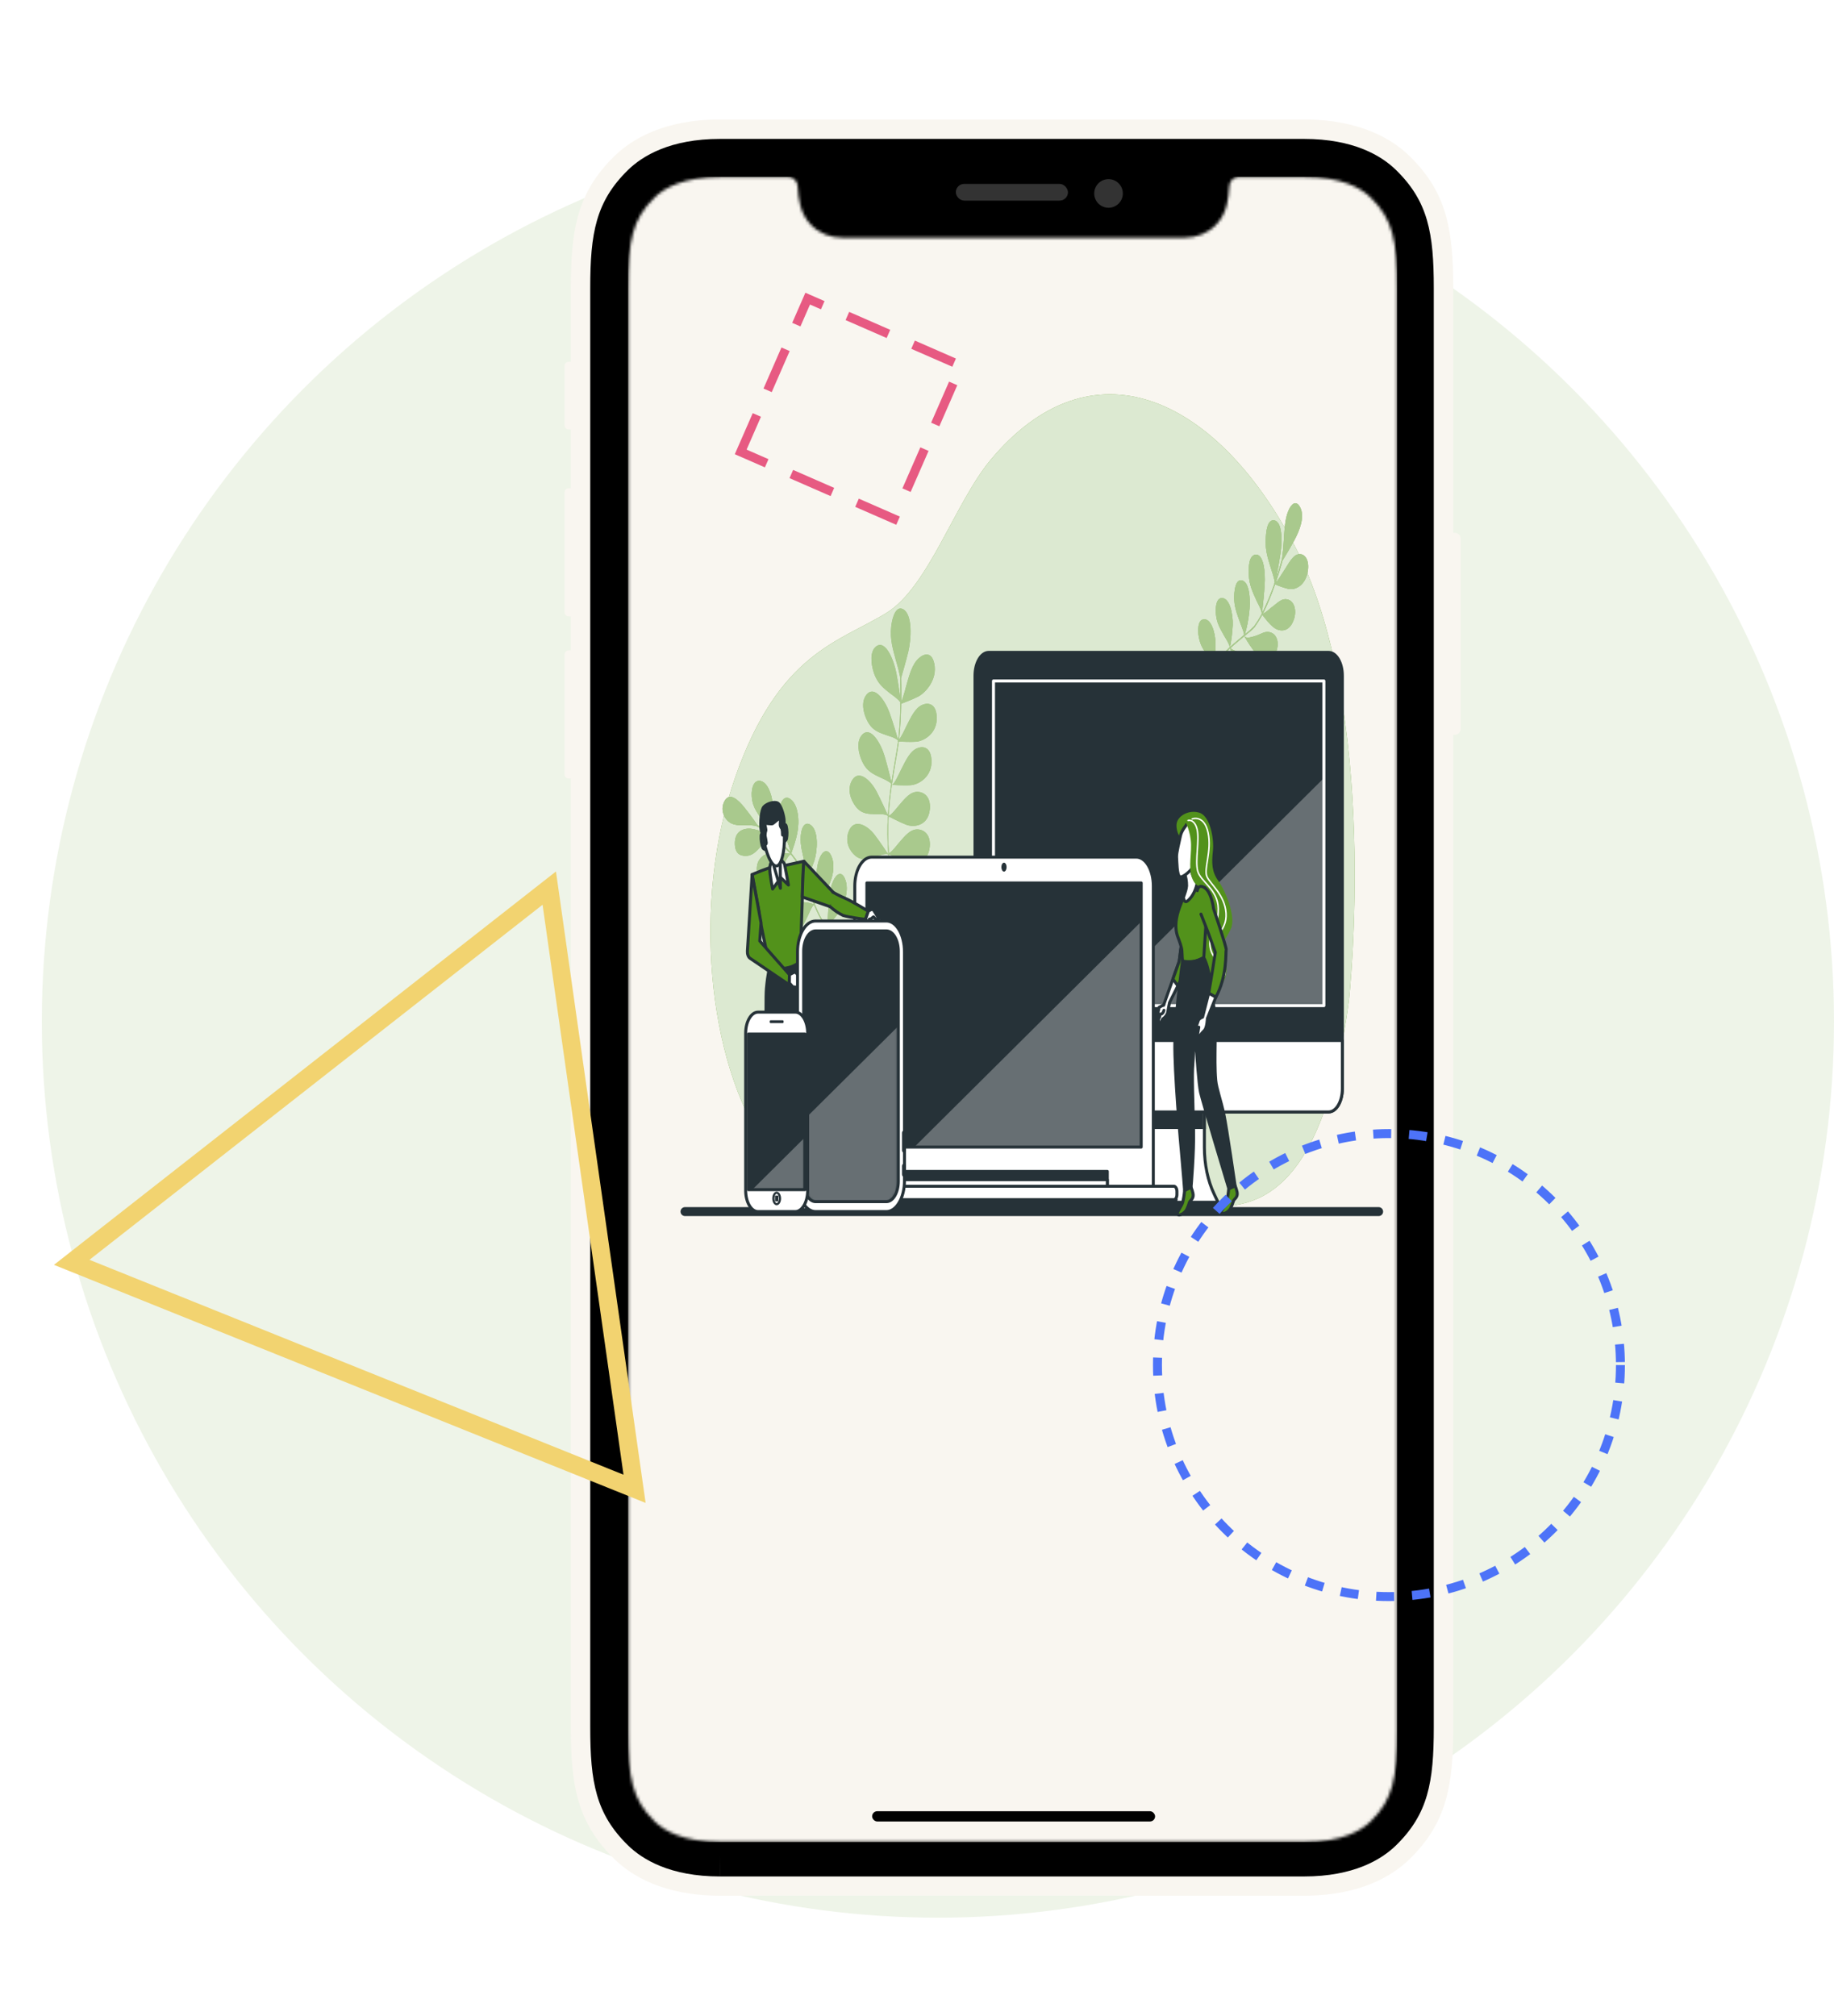<svg width="614" height="675" viewBox="0 0 614 675" fill="none" xmlns="http://www.w3.org/2000/svg">
<circle cx="314" cy="342" r="300" fill="#52921B" fill-opacity="0.1"/>
<g filter="url(#filter0_d_5_325)">
<path d="M488.896 159.684C488.888 159.66 488.88 159.628 488.872 159.604C488.808 159.429 488.712 159.269 488.601 159.117C488.585 159.093 488.569 159.077 488.553 159.061C488.297 158.75 487.946 158.526 487.546 158.43C487.403 158.398 487.251 158.366 487.099 158.366H486.524V76.423C486.524 56.622 484.271 44.37 471.963 32.309C466.236 26.694 455.453 20 436.539 20H241.07C222.18 20 211.381 26.694 205.654 32.309C193.353 44.362 191.101 56.622 191.101 76.423V101.112H190.374C190.262 101.112 190.158 101.152 190.054 101.176V101.152C190.014 101.16 189.99 101.184 189.951 101.192C189.879 101.216 189.815 101.248 189.743 101.28C189.663 101.32 189.591 101.376 189.519 101.432C189.463 101.472 189.407 101.52 189.359 101.568C189.288 101.648 189.24 101.735 189.184 101.823C189.16 101.871 189.12 101.919 189.104 101.975C189.04 102.127 189 102.295 189 102.47V122.431C189 122.607 189.04 122.774 189.104 122.926C189.12 122.982 189.16 123.022 189.184 123.078C189.232 123.166 189.288 123.254 189.359 123.333C189.407 123.381 189.455 123.429 189.519 123.469C189.591 123.525 189.655 123.573 189.743 123.621C189.807 123.653 189.879 123.685 189.951 123.709C189.982 123.717 190.014 123.741 190.054 123.749V123.725C190.158 123.749 190.262 123.789 190.374 123.789H191.101V143.446H190.374C190.262 143.446 190.158 143.486 190.054 143.51V143.486C190.014 143.494 189.99 143.518 189.951 143.526C189.879 143.55 189.815 143.582 189.743 143.614C189.663 143.653 189.591 143.709 189.519 143.765C189.463 143.813 189.407 143.853 189.359 143.901C189.288 143.981 189.24 144.069 189.184 144.157C189.16 144.205 189.12 144.253 189.104 144.308C189.04 144.46 189 144.628 189 144.804V185.004C189 185.18 189.04 185.34 189.104 185.5C189.12 185.556 189.16 185.595 189.184 185.651C189.232 185.747 189.288 185.835 189.359 185.907C189.407 185.963 189.455 186.003 189.519 186.043C189.591 186.107 189.655 186.147 189.743 186.195C189.807 186.234 189.879 186.258 189.951 186.282C189.982 186.298 190.014 186.314 190.046 186.322V186.298C190.15 186.322 190.254 186.362 190.366 186.362H191.093V197.72H190.374C190.262 197.72 190.158 197.76 190.054 197.784V197.76C190.014 197.768 189.99 197.792 189.951 197.8C189.879 197.824 189.815 197.856 189.743 197.888C189.663 197.928 189.591 197.984 189.519 198.04C189.463 198.088 189.407 198.128 189.359 198.176C189.288 198.256 189.24 198.343 189.184 198.431C189.16 198.479 189.12 198.527 189.104 198.583C189.04 198.735 189 198.903 189 199.078V239.279C189 239.455 189.04 239.614 189.104 239.774C189.12 239.83 189.16 239.87 189.184 239.926C189.232 240.022 189.288 240.11 189.359 240.182C189.407 240.237 189.455 240.277 189.519 240.317C189.591 240.381 189.655 240.421 189.743 240.469C189.807 240.509 189.879 240.533 189.951 240.557C189.982 240.573 190.014 240.589 190.046 240.597V240.573C190.15 240.597 190.254 240.637 190.366 240.637H191.093V558.217C191.093 578.018 193.345 590.271 205.646 602.332C211.373 607.947 222.164 614.632 241.07 614.632H436.539C455.445 614.632 466.236 607.939 471.963 602.332C484.271 590.271 486.524 578.01 486.524 558.217V225.98H487.099C487.251 225.98 487.403 225.956 487.546 225.924C487.946 225.828 488.297 225.597 488.553 225.293C488.569 225.277 488.585 225.253 488.601 225.237C488.712 225.093 488.808 224.926 488.872 224.75C488.88 224.718 488.888 224.694 488.896 224.67C488.96 224.486 489 224.295 489 224.087V160.267C489 160.068 488.96 159.868 488.896 159.684Z" fill="#F9F6F0"/>
<path d="M241.078 608.195L241.062 600.83V608.195C224.36 608.195 215.063 602.516 210.207 597.747C199.487 587.244 197.602 576.652 197.602 558.273V76.423C197.602 58.052 199.487 47.453 210.207 36.949C215.063 32.189 224.368 26.502 241.07 26.502H436.538C453.256 26.502 462.554 32.181 467.41 36.949C478.129 47.453 480.014 58.044 480.014 76.423V558.273C480.014 576.644 478.129 587.236 467.41 597.747C462.554 602.508 453.256 608.195 436.546 608.195H241.078Z" fill="black"/>
<g opacity="0.2">
<rect x="320.002" y="41.566" width="37.541" height="5.591" rx="2.796" fill="white"/>
<circle cx="371.121" cy="44.761" r="4.792" fill="white"/>
</g>
<mask id="mask0_5_325" style="mask-type:alpha" maskUnits="userSpaceOnUse" x="210" y="39" width="258" height="558">
<path d="M458.867 46.108C455.664 42.965 449.234 39.222 436.741 39.222H414.447C413.313 39.366 411.667 40.054 411.508 42.773C411.284 46.516 410.821 51.451 407.114 55.25C404.255 58.177 400.564 59.569 396.722 59.569C388.423 59.569 290.182 59.569 281.882 59.569C278.04 59.569 274.342 58.177 271.482 55.25C267.776 51.451 267.321 46.516 267.097 42.773C266.937 40.046 265.284 39.366 264.158 39.222H241.265C228.78 39.222 222.342 42.965 219.147 46.108C211.63 53.49 210.288 60.536 210.288 76.7V559.181C210.288 575.337 211.622 582.391 219.147 589.773C222.35 592.908 228.78 596.659 241.273 596.659H436.749C449.242 596.659 455.672 592.916 458.867 589.773C466.391 582.391 467.725 575.337 467.725 559.181V76.7C467.725 60.544 466.391 53.49 458.867 46.108Z" fill="#494949"/>
</mask>
<g mask="url(#mask0_5_325)">
<rect x="210.288" y="39.222" width="257.437" height="557.437" fill="#F9F6F0"/>
</g>
<rect x="291.975" y="586.356" width="94.737" height="3.432" rx="1.716" fill="black"/>
</g>
<path d="M212.443 498.418L24.008 422.6L183.886 297.319L212.443 498.418Z" stroke="#F2D370" stroke-width="6"/>
<rect x="247.975" y="151.287" width="56" height="56" transform="rotate(-66.388 247.975 151.287)" stroke="#E75A82" stroke-width="3" stroke-linecap="square" stroke-dasharray="12 12"/>
<path d="M451.591 335.056C451.591 335.056 462.461 237.122 432.853 181.6C406.717 132.555 365.353 113.52 331.613 154C319.62 168.444 310.845 196.504 296.805 205.17C281.064 214.895 260.83 218.4 246.212 260.039C231.595 301.678 236.843 355.195 256.332 383.678C275.821 412.161 309.927 384.368 340.658 382.289C371.39 380.21 435.477 455.907 451.591 335.056Z" fill="#52921B"/>
<path opacity="0.8" d="M451.591 335.056C451.591 335.056 462.461 237.122 432.853 181.6C406.717 132.555 365.353 113.52 331.613 154C319.62 168.444 310.845 196.504 296.805 205.17C281.064 214.895 260.83 218.4 246.212 260.039C231.595 301.678 236.843 355.195 256.332 383.678C275.821 412.161 309.927 384.368 340.658 382.289C371.39 380.21 435.477 455.907 451.591 335.056Z" fill="white"/>
<path d="M229.332 405.611H461.548" stroke="#263238" stroke-width="3" stroke-linecap="round" stroke-linejoin="round"/>
<path d="M298.106 232.2C295.892 230.424 293.786 228.971 292.523 225.125C291.54 222.089 291.162 217.876 293.457 216.321C296.562 214.223 299.289 221.077 300.094 225.374C300.59 228.005 301.125 231.62 301.444 233.856C301.444 231.381 301.444 229.339 301.39 227.996C301.39 227.342 301.352 226.855 301.341 226.57C300.975 224.738 300.524 222.96 299.991 221.252C298.97 217.462 297.885 214.012 298.371 209.715C298.765 206.311 300.067 202.668 302.41 203.993C305.58 205.833 305.078 214.021 304.079 218.198C303.371 221.132 302.216 225.134 301.67 226.993C301.719 228.318 301.8 231.262 301.746 234.988C302.375 233.31 302.917 231.544 303.366 229.707C304.446 225.981 305.348 222.347 307.627 220.341C309.43 218.731 311.909 218.17 312.773 222.108C313.945 227.434 309.873 231.942 307.335 233.23C305.499 234.15 302.853 235.181 301.708 235.604C301.652 239.427 301.439 243.239 301.071 247.012C301.071 247.233 301.022 247.463 300.995 247.684C301.868 246.325 302.667 244.834 303.382 243.231C305.002 240.075 306.363 236.956 308.869 235.935C310.845 235.135 313.334 235.632 313.599 239.808C313.961 245.466 309.365 248.088 306.719 248.309C304.808 248.447 302.102 248.309 300.925 248.254C300.688 250.094 300.315 252.265 299.899 254.694C299.483 257.123 299.008 259.828 298.592 262.753C299.354 262.753 301.195 258.613 301.622 257.776C303.242 254.611 304.603 251.492 307.108 250.48C309.085 249.671 311.574 250.168 311.839 254.354C312.2 260.002 307.605 262.634 304.959 262.854C302.491 263.029 298.7 262.762 298.592 262.753L298.636 262.937C298.618 262.882 298.599 262.83 298.576 262.781C298.074 266.189 297.713 269.654 297.496 273.149C298.425 272.882 300.423 270.251 300.909 269.69C302.934 267.353 304.754 264.961 307.324 265.09C309.36 265.2 311.682 266.792 311.293 270.95C310.753 276.562 305.926 277.078 303.344 276.075C301.303 275.284 298.382 273.756 297.485 273.315C297.247 277.427 297.285 281.573 297.599 285.67C298.582 285.21 300.412 282.8 300.871 282.266C302.896 279.93 304.716 277.538 307.286 277.666C309.322 277.777 311.644 279.368 311.261 283.518C310.721 289.139 305.893 289.654 303.312 288.651C301.384 287.906 298.679 286.508 297.626 285.946C298.12 291.562 299.166 296.995 300.72 302.019L300.428 302.267C298.89 297.197 297.86 291.724 297.383 286.075C296.611 285.468 293.911 286.59 293.3 286.765C290.892 287.483 288.662 288.403 286.345 286.48C284.515 284.962 282.781 281.88 284.126 278.375C285.951 273.609 290.498 276.535 292.615 279.23C294.37 281.484 296.81 285.146 297.377 286.011C297.377 285.91 297.377 285.808 297.377 285.716L297.28 285.661C297.312 285.671 297.345 285.671 297.377 285.661C297.053 281.509 297.015 277.307 297.264 273.14C296.443 272.404 293.867 272.588 293.279 272.57C290.833 272.478 288.538 272.643 286.486 269.994C284.866 267.905 283.505 264.317 285.227 261.309C287.56 257.233 291.707 261.594 293.457 264.989C294.845 267.629 296.697 271.696 297.269 273.002C297.49 269.413 297.862 265.856 298.382 262.358C297.512 261.438 295.32 260.573 294.796 260.315C292.447 259.165 290.201 258.31 288.619 254.86C287.36 252.1 286.588 248.079 288.705 245.917C291.572 242.992 294.91 249.008 296.114 253.02C296.956 255.844 297.982 259.92 298.452 261.842C298.846 259.193 299.273 256.727 299.656 254.482C300.067 252.118 300.428 250.011 300.671 248.18H300.423C300.515 248.171 300.605 248.13 300.688 248.061V247.969C299.964 246.984 297.41 246.359 296.832 246.129C294.434 245.264 292.161 244.703 290.433 241.455C289.067 238.888 288.122 234.942 290.141 232.522C292.874 229.256 296.459 234.84 297.831 238.695C298.911 241.713 300.272 246.276 300.709 247.766C300.747 247.454 300.785 247.15 300.812 246.846C301.17 243.143 301.381 239.402 301.444 235.65L301.211 235.742C301.297 235.697 301.376 235.622 301.444 235.521C301.444 235.383 301.444 235.245 301.444 235.116C300.65 233.957 298.592 232.559 298.106 232.2Z" fill="#52921B"/>
<path opacity="0.5" d="M298.106 232.2C295.892 230.424 293.786 228.971 292.523 225.125C291.54 222.089 291.162 217.876 293.457 216.321C296.562 214.223 299.289 221.077 300.094 225.374C300.59 228.005 301.125 231.62 301.444 233.856C301.444 231.381 301.444 229.339 301.39 227.996C301.39 227.342 301.352 226.855 301.341 226.57C300.975 224.738 300.524 222.96 299.991 221.252C298.97 217.462 297.885 214.012 298.371 209.715C298.765 206.311 300.067 202.668 302.41 203.993C305.58 205.833 305.078 214.021 304.079 218.198C303.371 221.132 302.216 225.134 301.67 226.993C301.719 228.318 301.8 231.262 301.746 234.988C302.375 233.31 302.917 231.544 303.366 229.707C304.446 225.981 305.348 222.347 307.627 220.341C309.43 218.731 311.909 218.17 312.773 222.108C313.945 227.434 309.873 231.942 307.335 233.23C305.499 234.15 302.853 235.181 301.708 235.604C301.652 239.427 301.439 243.239 301.071 247.012C301.071 247.233 301.022 247.463 300.995 247.684C301.868 246.325 302.667 244.834 303.382 243.231C305.002 240.075 306.363 236.956 308.869 235.935C310.845 235.135 313.334 235.632 313.599 239.808C313.961 245.466 309.365 248.088 306.719 248.309C304.808 248.447 302.102 248.309 300.925 248.254C300.688 250.094 300.315 252.265 299.899 254.694C299.483 257.123 299.008 259.828 298.592 262.753C299.354 262.753 301.195 258.613 301.622 257.776C303.242 254.611 304.603 251.492 307.108 250.48C309.085 249.671 311.574 250.168 311.839 254.354C312.2 260.002 307.605 262.634 304.959 262.854C302.491 263.029 298.7 262.762 298.592 262.753L298.636 262.937C298.618 262.882 298.599 262.83 298.576 262.781C298.074 266.189 297.713 269.654 297.496 273.149C298.425 272.882 300.423 270.251 300.909 269.69C302.934 267.353 304.754 264.961 307.324 265.09C309.36 265.2 311.682 266.792 311.293 270.95C310.753 276.562 305.926 277.078 303.344 276.075C301.303 275.284 298.382 273.756 297.485 273.315C297.247 277.427 297.285 281.573 297.599 285.67C298.582 285.21 300.412 282.8 300.871 282.266C302.896 279.93 304.716 277.538 307.286 277.666C309.322 277.777 311.644 279.368 311.261 283.518C310.721 289.139 305.893 289.654 303.312 288.651C301.384 287.906 298.679 286.508 297.626 285.946C298.12 291.562 299.166 296.995 300.72 302.019L300.428 302.267C298.89 297.197 297.86 291.724 297.383 286.075C296.611 285.468 293.911 286.59 293.3 286.765C290.892 287.483 288.662 288.403 286.345 286.48C284.515 284.962 282.781 281.88 284.126 278.375C285.951 273.609 290.498 276.535 292.615 279.23C294.37 281.484 296.81 285.146 297.377 286.011C297.377 285.91 297.377 285.808 297.377 285.716L297.28 285.661C297.312 285.671 297.345 285.671 297.377 285.661C297.053 281.509 297.015 277.307 297.264 273.14C296.443 272.404 293.867 272.588 293.279 272.57C290.833 272.478 288.538 272.643 286.486 269.994C284.866 267.905 283.505 264.317 285.227 261.309C287.56 257.233 291.707 261.594 293.457 264.989C294.845 267.629 296.697 271.696 297.269 273.002C297.49 269.413 297.862 265.856 298.382 262.358C297.512 261.438 295.32 260.573 294.796 260.315C292.447 259.165 290.201 258.31 288.619 254.86C287.36 252.1 286.588 248.079 288.705 245.917C291.572 242.992 294.91 249.008 296.114 253.02C296.956 255.844 297.982 259.92 298.452 261.842C298.846 259.193 299.273 256.727 299.656 254.482C300.067 252.118 300.428 250.011 300.671 248.18H300.423C300.515 248.171 300.605 248.13 300.688 248.061V247.969C299.964 246.984 297.41 246.359 296.832 246.129C294.434 245.264 292.161 244.703 290.433 241.455C289.067 238.888 288.122 234.942 290.141 232.522C292.874 229.256 296.459 234.84 297.831 238.695C298.911 241.713 300.272 246.276 300.709 247.766C300.747 247.454 300.785 247.15 300.812 246.846C301.17 243.143 301.381 239.402 301.444 235.65L301.211 235.742C301.297 235.697 301.376 235.622 301.444 235.521C301.444 235.383 301.444 235.245 301.444 235.116C300.65 233.957 298.592 232.559 298.106 232.2Z" fill="white"/>
<path d="M255.554 282.349C253.648 284.52 252.314 286.296 250.154 286.48C248.443 286.627 246.164 286.314 246.034 282.625C245.861 277.63 249.782 277.05 252.244 277.584C253.756 277.915 255.841 278.504 257.407 279.166C256.327 278.375 255.187 277.62 254.064 276.967C254.037 276.967 254.118 276.967 254.026 276.967C253.934 276.967 253.335 276.572 253.216 276.526C252.12 276.297 251.015 276.208 249.911 276.259C247.535 276.213 245.419 276.526 243.577 274.732C242.119 273.306 241.234 270.794 242.497 268.292C244.198 264.952 247.195 267.841 249.128 270.242C250.495 271.926 252.223 274.253 253.562 276.213C255.117 277.087 256.667 278.145 258.125 279.194C257.714 278.145 256.089 275.9 255.733 275.33C253.983 272.57 251.953 270.628 251.688 266.663C251.472 263.517 252.557 260.987 254.642 261.456C257.461 262.1 258.902 267.491 258.892 271.806C258.843 274.383 258.711 276.954 258.497 279.506C260.529 281.069 262.491 282.884 264.367 284.934C264.461 285.054 264.558 285.165 264.659 285.266C264.529 284.088 263.46 281.586 263.228 280.868C262.099 277.409 260.776 275.155 261.019 271.226C261.208 268.126 262.699 266.12 264.648 267.546C267.278 269.46 267.737 274.906 266.905 278.936C266.306 281.862 265.712 283.196 264.929 285.634C265.831 286.949 266.84 287.97 267.629 289.544C268.417 291.117 269.049 293.224 269.789 294.999C270.221 293.628 269.578 290.28 269.422 289.286C268.833 285.606 267.802 283.398 268.115 279.635C268.369 276.664 269.735 274.741 271.625 276.369C274.163 278.577 273.58 285.091 272.662 287.998C271.851 290.329 270.949 292.564 269.962 294.686C269.422 296.03 270.086 294.686 269.924 295.018C269.762 295.349 269.924 294.806 269.816 295.082C270.766 297.483 271.668 300.105 272.651 302.442C273.056 301.274 273.083 297.787 273.148 296.876C273.412 293.086 273.223 290.151 274.46 287.188C275.432 284.842 277.16 283.913 278.359 286.692C279.979 290.445 278.267 295.533 276.485 298.09C275.286 299.739 274.023 301.248 272.705 302.608C273.909 305.368 275.07 308.201 276.836 309.968C277.154 308.864 277.214 305.855 277.279 304.981C277.576 301.136 277.619 297.879 278.936 294.972C279.973 292.662 281.685 291.374 282.868 294.199C284.488 298.026 282.565 302.865 280.794 305.506C279.573 307.186 278.287 308.723 276.944 310.106C279.252 312.113 281.713 313.565 284.255 314.42C284.255 314.549 284.218 314.687 284.201 314.825C281.647 313.953 279.173 312.508 276.841 310.529C276.182 311.09 275.448 313.712 275.189 314.439C274.152 317.337 273.477 319.425 271.749 320.768C270.377 321.836 268.455 321.974 268.072 318.855C267.532 314.65 270.113 311.706 272.208 311.164C273.952 310.704 275.248 311.007 276.803 310.464C276.917 310.464 276.674 310.391 276.701 310.363C276.728 310.336 276.636 310.474 276.641 310.428C276.647 310.382 276.674 310.372 276.695 310.345C274.924 308.413 273.752 305.745 272.51 302.893C271.835 303.288 270.831 305.8 270.518 306.426C269.211 309.038 268.358 311.219 266.462 312.01C264.988 312.636 263.33 312.084 263.222 308.937C263.055 304.678 265.922 302.249 268.082 302.037C269.557 301.981 271.03 302.216 272.473 302.736C271.441 300.28 270.55 297.667 269.557 295.192C268.909 295.514 267.661 297.483 267.289 297.952C265.625 300.114 264.373 302.046 262.391 302.267C260.825 302.442 258.935 301.789 259.016 298.394C259.129 293.794 262.85 292.819 265.096 293.159C266.572 293.376 268.024 293.92 269.416 294.778C268.807 293.071 268.145 291.419 267.434 289.829C266.6 288.463 265.716 287.188 264.788 286.011C264.788 286.066 264.632 286.232 264.691 286.278C264.751 286.324 264.734 285.992 264.729 285.946C264.724 285.9 264.691 285.9 264.675 285.946C263.914 286.314 262.769 288.706 262.385 289.387C260.798 291.991 259.637 294.098 257.59 294.788C255.97 295.34 253.864 295.358 253.438 291.853C252.854 287.106 256.559 285.413 258.919 285.413C260.76 285.413 262.747 285.597 264.605 285.836C264.475 285.67 264.329 285.496 264.194 285.348C262.358 283.336 260.44 281.55 258.454 280.003C258.454 280.068 258.373 280.288 258.454 280.307C258.535 280.325 258.454 279.985 258.395 279.948C258.326 279.873 258.249 279.826 258.168 279.81C257.401 280.04 255.981 281.88 255.554 282.349Z" fill="#52921B"/>
<path opacity="0.5" d="M255.554 282.349C253.648 284.52 252.314 286.296 250.154 286.48C248.443 286.627 246.164 286.314 246.034 282.625C245.861 277.63 249.782 277.05 252.244 277.584C253.756 277.915 255.841 278.504 257.407 279.166C256.327 278.375 255.187 277.62 254.064 276.967C254.037 276.967 254.118 276.967 254.026 276.967C253.934 276.967 253.335 276.572 253.216 276.526C252.12 276.297 251.015 276.208 249.911 276.259C247.535 276.213 245.419 276.526 243.577 274.732C242.119 273.306 241.234 270.794 242.497 268.292C244.198 264.952 247.195 267.841 249.128 270.242C250.495 271.926 252.223 274.253 253.562 276.213C255.117 277.087 256.667 278.145 258.125 279.194C257.714 278.145 256.089 275.9 255.733 275.33C253.983 272.57 251.953 270.628 251.688 266.663C251.472 263.517 252.557 260.987 254.642 261.456C257.461 262.1 258.902 267.491 258.892 271.806C258.843 274.383 258.711 276.954 258.497 279.506C260.529 281.069 262.491 282.884 264.367 284.934C264.461 285.054 264.558 285.165 264.659 285.266C264.529 284.088 263.46 281.586 263.228 280.868C262.099 277.409 260.776 275.155 261.019 271.226C261.208 268.126 262.699 266.12 264.648 267.546C267.278 269.46 267.737 274.906 266.905 278.936C266.306 281.862 265.712 283.196 264.929 285.634C265.831 286.949 266.84 287.97 267.629 289.544C268.417 291.117 269.049 293.224 269.789 294.999C270.221 293.628 269.578 290.28 269.422 289.286C268.833 285.606 267.802 283.398 268.115 279.635C268.369 276.664 269.735 274.741 271.625 276.369C274.163 278.577 273.58 285.091 272.662 287.998C271.851 290.329 270.949 292.564 269.962 294.686C269.422 296.03 270.086 294.686 269.924 295.018C269.762 295.349 269.924 294.806 269.816 295.082C270.766 297.483 271.668 300.105 272.651 302.442C273.056 301.274 273.083 297.787 273.148 296.876C273.412 293.086 273.223 290.151 274.46 287.188C275.432 284.842 277.16 283.913 278.359 286.692C279.979 290.445 278.267 295.533 276.485 298.09C275.286 299.739 274.023 301.248 272.705 302.608C273.909 305.368 275.07 308.201 276.836 309.968C277.154 308.864 277.214 305.855 277.279 304.981C277.576 301.136 277.619 297.879 278.936 294.972C279.973 292.662 281.685 291.374 282.868 294.199C284.488 298.026 282.565 302.865 280.794 305.506C279.573 307.186 278.287 308.723 276.944 310.106C279.252 312.113 281.713 313.565 284.255 314.42C284.255 314.549 284.218 314.687 284.201 314.825C281.647 313.953 279.173 312.508 276.841 310.529C276.182 311.09 275.448 313.712 275.189 314.439C274.152 317.337 273.477 319.425 271.749 320.768C270.377 321.836 268.455 321.974 268.072 318.855C267.532 314.65 270.113 311.706 272.208 311.164C273.952 310.704 275.248 311.007 276.803 310.464C276.917 310.464 276.674 310.391 276.701 310.363C276.728 310.336 276.636 310.474 276.641 310.428C276.647 310.382 276.674 310.372 276.695 310.345C274.924 308.413 273.752 305.745 272.51 302.893C271.835 303.288 270.831 305.8 270.518 306.426C269.211 309.038 268.358 311.219 266.462 312.01C264.988 312.636 263.33 312.084 263.222 308.937C263.055 304.678 265.922 302.249 268.082 302.037C269.557 301.981 271.03 302.216 272.473 302.736C271.441 300.28 270.55 297.667 269.557 295.192C268.909 295.514 267.661 297.483 267.289 297.952C265.625 300.114 264.373 302.046 262.391 302.267C260.825 302.442 258.935 301.789 259.016 298.394C259.129 293.794 262.85 292.819 265.096 293.159C266.572 293.376 268.024 293.92 269.416 294.778C268.807 293.071 268.145 291.419 267.434 289.829C266.6 288.463 265.716 287.188 264.788 286.011C264.788 286.066 264.632 286.232 264.691 286.278C264.751 286.324 264.734 285.992 264.729 285.946C264.724 285.9 264.691 285.9 264.675 285.946C263.914 286.314 262.769 288.706 262.385 289.387C260.798 291.991 259.637 294.098 257.59 294.788C255.97 295.34 253.864 295.358 253.438 291.853C252.854 287.106 256.559 285.413 258.919 285.413C260.76 285.413 262.747 285.597 264.605 285.836C264.475 285.67 264.329 285.496 264.194 285.348C262.358 283.336 260.44 281.55 258.454 280.003C258.454 280.068 258.373 280.288 258.454 280.307C258.535 280.325 258.454 279.985 258.395 279.948C258.326 279.873 258.249 279.826 258.168 279.81C257.401 280.04 255.981 281.88 255.554 282.349Z" fill="#52921B"/>
<g opacity="0.5">
<path d="M255.554 282.349C253.648 284.52 252.314 286.296 250.154 286.48C248.443 286.627 246.164 286.314 246.034 282.625C245.861 277.63 249.782 277.05 252.244 277.584C253.756 277.915 255.841 278.504 257.407 279.166C256.327 278.375 255.187 277.62 254.064 276.967C254.037 276.967 254.118 276.967 254.026 276.967C253.934 276.967 253.335 276.572 253.216 276.526C252.12 276.297 251.015 276.208 249.911 276.259C247.535 276.213 245.419 276.526 243.577 274.732C242.119 273.306 241.234 270.794 242.497 268.292C244.198 264.952 247.195 267.841 249.128 270.242C250.495 271.926 252.223 274.253 253.562 276.213C255.117 277.087 256.667 278.145 258.125 279.194C257.714 278.145 256.089 275.9 255.733 275.33C253.983 272.57 251.953 270.628 251.688 266.663C251.472 263.517 252.557 260.987 254.642 261.456C257.461 262.1 258.902 267.491 258.892 271.806C258.843 274.383 258.711 276.954 258.497 279.506C260.529 281.069 262.491 282.884 264.367 284.934C264.461 285.054 264.558 285.165 264.659 285.266C264.529 284.088 263.46 281.586 263.228 280.868C262.099 277.409 260.776 275.155 261.019 271.226C261.208 268.126 262.699 266.12 264.648 267.546C267.278 269.46 267.737 274.906 266.905 278.936C266.306 281.862 265.712 283.196 264.929 285.634C265.831 286.949 266.84 287.97 267.629 289.544C268.417 291.117 269.049 293.224 269.789 294.999C270.221 293.628 269.578 290.28 269.422 289.286C268.833 285.606 267.802 283.398 268.115 279.635C268.369 276.664 269.735 274.741 271.625 276.369C274.163 278.577 273.58 285.091 272.662 287.998C271.851 290.329 270.949 292.564 269.962 294.686C269.422 296.03 270.086 294.686 269.924 295.018C269.762 295.349 269.924 294.806 269.816 295.082C270.766 297.483 271.668 300.105 272.651 302.442C273.056 301.274 273.083 297.787 273.148 296.876C273.412 293.086 273.223 290.151 274.46 287.188C275.432 284.842 277.16 283.913 278.359 286.692C279.979 290.445 278.267 295.533 276.485 298.09C275.286 299.739 274.023 301.248 272.705 302.608C273.909 305.368 275.07 308.201 276.836 309.968C277.154 308.864 277.214 305.855 277.279 304.981C277.576 301.136 277.619 297.879 278.936 294.972C279.973 292.662 281.685 291.374 282.868 294.199C284.488 298.026 282.565 302.865 280.794 305.506C279.573 307.186 278.287 308.723 276.944 310.106C279.252 312.113 281.713 313.565 284.255 314.42C284.255 314.549 284.218 314.687 284.201 314.825C281.647 313.953 279.173 312.508 276.841 310.529C276.182 311.09 275.448 313.712 275.189 314.439C274.152 317.337 273.477 319.425 271.749 320.768C270.377 321.836 268.455 321.974 268.072 318.855C267.532 314.65 270.113 311.706 272.208 311.164C273.952 310.704 275.248 311.007 276.803 310.464C276.917 310.464 276.674 310.391 276.701 310.363C276.728 310.336 276.636 310.474 276.641 310.428C276.647 310.382 276.674 310.372 276.695 310.345C274.924 308.413 273.752 305.745 272.51 302.893C271.835 303.288 270.831 305.8 270.518 306.426C269.211 309.038 268.358 311.219 266.462 312.01C264.988 312.636 263.33 312.084 263.222 308.937C263.055 304.678 265.922 302.249 268.082 302.037C269.557 301.981 271.03 302.216 272.473 302.736C271.441 300.28 270.55 297.667 269.557 295.192C268.909 295.514 267.661 297.483 267.289 297.952C265.625 300.114 264.373 302.046 262.391 302.267C260.825 302.442 258.935 301.789 259.016 298.394C259.129 293.794 262.85 292.819 265.096 293.159C266.572 293.376 268.024 293.92 269.416 294.778C268.807 293.071 268.145 291.419 267.434 289.829C266.6 288.463 265.716 287.188 264.788 286.011C264.788 286.066 264.632 286.232 264.691 286.278C264.751 286.324 264.734 285.992 264.729 285.946C264.724 285.9 264.691 285.9 264.675 285.946C263.914 286.314 262.769 288.706 262.385 289.387C260.798 291.991 259.637 294.098 257.59 294.788C255.97 295.34 253.864 295.358 253.438 291.853C252.854 287.106 256.559 285.413 258.919 285.413C260.76 285.413 262.747 285.597 264.605 285.836C264.475 285.67 264.329 285.496 264.194 285.348C262.358 283.336 260.44 281.55 258.454 280.003C258.454 280.068 258.373 280.288 258.454 280.307C258.535 280.325 258.454 279.985 258.395 279.948C258.326 279.873 258.249 279.826 258.168 279.81C257.401 280.04 255.981 281.88 255.554 282.349Z" fill="white"/>
<path opacity="0.5" d="M255.554 282.349C253.648 284.52 252.314 286.296 250.154 286.48C248.443 286.627 246.164 286.314 246.034 282.625C245.861 277.63 249.782 277.05 252.244 277.584C253.756 277.915 255.841 278.504 257.407 279.166C256.327 278.375 255.187 277.62 254.064 276.967C254.037 276.967 254.118 276.967 254.026 276.967C253.934 276.967 253.335 276.572 253.216 276.526C252.12 276.297 251.015 276.208 249.911 276.259C247.535 276.213 245.419 276.526 243.577 274.732C242.119 273.306 241.234 270.794 242.497 268.292C244.198 264.952 247.195 267.841 249.128 270.242C250.495 271.926 252.223 274.253 253.562 276.213C255.117 277.087 256.667 278.145 258.125 279.194C257.714 278.145 256.089 275.9 255.733 275.33C253.983 272.57 251.953 270.628 251.688 266.663C251.472 263.517 252.557 260.987 254.642 261.456C257.461 262.1 258.902 267.491 258.892 271.806C258.843 274.383 258.711 276.954 258.497 279.506C260.529 281.069 262.491 282.884 264.367 284.934C264.461 285.054 264.558 285.165 264.659 285.266C264.529 284.088 263.46 281.586 263.228 280.868C262.099 277.409 260.776 275.155 261.019 271.226C261.208 268.126 262.699 266.12 264.648 267.546C267.278 269.46 267.737 274.906 266.905 278.936C266.306 281.862 265.712 283.196 264.929 285.634C265.831 286.949 266.84 287.97 267.629 289.544C268.417 291.117 269.049 293.224 269.789 294.999C270.221 293.628 269.578 290.28 269.422 289.286C268.833 285.606 267.802 283.398 268.115 279.635C268.369 276.664 269.735 274.741 271.625 276.369C274.163 278.577 273.58 285.091 272.662 287.998C271.851 290.329 270.949 292.564 269.962 294.686C269.422 296.03 270.086 294.686 269.924 295.018C269.762 295.349 269.924 294.806 269.816 295.082C270.766 297.483 271.668 300.105 272.651 302.442C273.056 301.274 273.083 297.787 273.148 296.876C273.412 293.086 273.223 290.151 274.46 287.188C275.432 284.842 277.16 283.913 278.359 286.692C279.979 290.445 278.267 295.533 276.485 298.09C275.286 299.739 274.023 301.248 272.705 302.608C273.909 305.368 275.07 308.201 276.836 309.968C277.154 308.864 277.214 305.855 277.279 304.981C277.576 301.136 277.619 297.879 278.936 294.972C279.973 292.662 281.685 291.374 282.868 294.199C284.488 298.026 282.565 302.865 280.794 305.506C279.573 307.186 278.287 308.723 276.944 310.106C279.252 312.113 281.713 313.565 284.255 314.42C284.255 314.549 284.218 314.687 284.201 314.825C281.647 313.953 279.173 312.508 276.841 310.529C276.182 311.09 275.448 313.712 275.189 314.439C274.152 317.337 273.477 319.425 271.749 320.768C270.377 321.836 268.455 321.974 268.072 318.855C267.532 314.65 270.113 311.706 272.208 311.164C273.952 310.704 275.248 311.007 276.803 310.464C276.917 310.464 276.674 310.391 276.701 310.363C276.728 310.336 276.636 310.474 276.641 310.428C276.647 310.382 276.674 310.372 276.695 310.345C274.924 308.413 273.752 305.745 272.51 302.893C271.835 303.288 270.831 305.8 270.518 306.426C269.211 309.038 268.358 311.219 266.462 312.01C264.988 312.636 263.33 312.084 263.222 308.937C263.055 304.678 265.922 302.249 268.082 302.037C269.557 301.981 271.03 302.216 272.473 302.736C271.441 300.28 270.55 297.667 269.557 295.192C268.909 295.514 267.661 297.483 267.289 297.952C265.625 300.114 264.373 302.046 262.391 302.267C260.825 302.442 258.935 301.789 259.016 298.394C259.129 293.794 262.85 292.819 265.096 293.159C266.572 293.376 268.024 293.92 269.416 294.778C268.807 293.071 268.145 291.419 267.434 289.829C266.6 288.463 265.716 287.188 264.788 286.011C264.788 286.066 264.632 286.232 264.691 286.278C264.751 286.324 264.734 285.992 264.729 285.946C264.724 285.9 264.691 285.9 264.675 285.946C263.914 286.314 262.769 288.706 262.385 289.387C260.798 291.991 259.637 294.098 257.59 294.788C255.97 295.34 253.864 295.358 253.438 291.853C252.854 287.106 256.559 285.413 258.919 285.413C260.76 285.413 262.747 285.597 264.605 285.836C264.475 285.67 264.329 285.496 264.194 285.348C262.358 283.336 260.44 281.55 258.454 280.003C258.454 280.068 258.373 280.288 258.454 280.307C258.535 280.325 258.454 279.985 258.395 279.948C258.326 279.873 258.249 279.826 258.168 279.81C257.401 280.04 255.981 281.88 255.554 282.349Z" fill="white"/>
</g>
<path d="M425.546 190.386C424.466 186.908 423.613 184.434 423.743 180.744C423.851 177.828 424.283 174.01 426.443 174.203C429.375 174.47 429.278 181.168 428.689 185.243C428.327 187.764 427.723 191.223 427.188 193.808C427.771 192.079 428.338 190.23 428.846 188.399C428.846 188.399 428.846 188.491 428.873 188.334C428.9 188.178 429.175 187.212 429.218 187.019C429.474 185.187 429.655 183.327 429.758 181.453C430.05 177.432 430.104 173.817 431.378 170.9C432.367 168.591 433.938 167.377 435.234 169.778C436.994 173.026 434.969 177.782 433.355 180.818C432.215 182.934 430.655 185.611 429.375 187.654C428.689 190.193 427.895 192.695 427.123 195.014C427.782 194.443 429.283 191.941 429.645 191.398C431.459 188.748 432.809 185.538 435.153 185.519C437.011 185.519 438.366 187.635 437.853 191.104C437.162 195.805 433.857 197.645 431.341 197.148C429.842 196.772 428.357 196.259 426.891 195.612C425.755 198.879 424.477 201.997 423.068 204.94C422.989 205.087 422.915 205.241 422.846 205.4C423.548 205.308 425.125 203.781 425.546 203.468C427.706 201.941 429.154 199.963 431.416 200.81C433.209 201.481 434.208 204.232 433.166 207.36C431.756 211.601 428.538 211.776 426.27 209.918C424.65 208.565 423.921 207.415 422.582 205.814C421.781 207.313 420.916 208.709 419.995 209.991C418.991 211.187 417.673 211.969 416.577 213.009C417.328 213.929 419.358 213.174 419.952 213.009C422.182 212.429 423.57 210.911 425.73 211.877C427.436 212.641 428.398 215.198 427.242 218.188C425.671 222.236 421.934 220.516 420.341 218.63C419.072 216.983 417.871 215.191 416.744 213.266C416.021 212.218 416.744 213.487 416.561 213.174C416.377 212.862 416.68 213.22 416.561 212.981C415.049 214.315 413.423 215.548 411.965 216.956C412.603 217.774 414.633 218.207 415.151 218.418C417.338 219.292 419.072 219.338 420.659 221.721C421.918 223.635 422.279 226.708 420.514 228.391C418.143 230.664 415.367 227.241 414.071 223.938C413.246 221.709 412.508 219.389 411.863 216.992C410.113 218.722 408.337 220.369 407.122 223.166C407.726 223.828 409.476 224.26 409.978 224.472C412.192 225.392 414.082 225.843 415.632 228.4C416.863 230.415 417.419 233.451 415.632 235.144C413.224 237.426 410.61 233.654 409.265 230.369C408.42 228.111 407.664 225.76 407.003 223.331C405.579 227.016 404.458 231.015 403.671 235.218L403.439 235.089C404.234 230.869 405.355 226.847 406.771 223.129C406.517 221.951 405.07 220.415 404.675 219.89C403.099 217.811 401.975 216.44 401.365 213.358C400.901 210.92 401.036 207.645 402.893 207.351C405.41 206.946 406.841 211.61 406.922 215.217C406.992 218.216 406.668 220.369 406.814 223.064C406.814 223.276 406.873 222.862 406.879 222.908C406.884 222.954 406.825 222.788 406.852 222.798C406.879 222.807 406.884 222.862 406.895 222.899C408.218 220.139 409.93 218.437 411.712 216.652C411.555 215.456 410.2 213.487 409.87 212.88C408.493 210.378 407.321 208.639 407.068 205.391C406.868 202.824 407.375 200.074 409.228 200.221C411.728 200.414 412.824 205.584 412.7 209.264C412.571 211.769 412.27 214.239 411.803 216.624C413.353 215.152 414.973 213.938 416.528 212.53C416.415 211.399 415.405 209.071 415.168 208.381C414.088 205.318 413.099 202.981 413.197 199.604C413.272 196.936 413.861 193.808 415.837 194.324C418.537 195.032 418.656 201.444 418.208 205.198C417.917 207.691 417.434 210.107 416.771 212.383C417.837 211.562 418.876 210.641 419.882 209.623C420.774 208.368 421.619 207.016 422.409 205.575C422.377 205.575 422.296 205.29 422.263 205.382C422.231 205.474 422.425 205.492 422.452 205.483C422.458 205.472 422.461 205.457 422.461 205.442C422.461 205.427 422.458 205.412 422.452 205.4C422.328 204.066 421.032 201.849 420.708 201.132C419.369 198.151 418.262 195.952 418.089 192.41C417.954 189.604 418.181 186.044 420.249 185.703C423.084 185.252 423.656 191.72 423.397 195.704C423.192 198.832 422.857 202.144 422.512 205.29C422.62 205.088 422.738 204.867 422.841 204.646C424.228 201.766 425.492 198.719 426.621 195.529C426.589 195.529 426.47 195.354 426.448 195.455C426.427 195.556 426.637 195.455 426.664 195.4C426.717 195.294 426.754 195.168 426.772 195.032C426.702 193.762 425.779 191.15 425.546 190.386Z" fill="#52921B"/>
<path opacity="0.5" d="M425.546 190.386C424.466 186.908 423.613 184.434 423.743 180.744C423.851 177.828 424.283 174.01 426.443 174.203C429.375 174.47 429.278 181.168 428.689 185.243C428.327 187.764 427.723 191.223 427.188 193.808C427.771 192.079 428.338 190.23 428.846 188.399C428.846 188.399 428.846 188.491 428.873 188.334C428.9 188.178 429.175 187.212 429.218 187.019C429.474 185.187 429.655 183.327 429.758 181.453C430.05 177.432 430.104 173.817 431.378 170.9C432.367 168.591 433.938 167.377 435.234 169.778C436.994 173.026 434.969 177.782 433.355 180.818C432.215 182.934 430.655 185.611 429.375 187.654C428.689 190.193 427.895 192.695 427.123 195.014C427.782 194.443 429.283 191.941 429.645 191.398C431.459 188.748 432.809 185.538 435.153 185.519C437.011 185.519 438.366 187.635 437.853 191.104C437.162 195.805 433.857 197.645 431.341 197.148C429.842 196.772 428.357 196.259 426.891 195.612C425.755 198.879 424.477 201.997 423.068 204.94C422.989 205.087 422.915 205.241 422.846 205.4C423.548 205.308 425.125 203.781 425.546 203.468C427.706 201.941 429.154 199.963 431.416 200.81C433.209 201.481 434.208 204.232 433.166 207.36C431.756 211.601 428.538 211.776 426.27 209.918C424.65 208.565 423.921 207.415 422.582 205.814C421.781 207.313 420.916 208.709 419.995 209.991C418.991 211.187 417.673 211.969 416.577 213.009C417.328 213.929 419.358 213.174 419.952 213.009C422.182 212.429 423.57 210.911 425.73 211.877C427.436 212.641 428.398 215.198 427.242 218.188C425.671 222.236 421.934 220.516 420.341 218.63C419.072 216.983 417.871 215.191 416.744 213.266C416.021 212.218 416.744 213.487 416.561 213.174C416.377 212.862 416.68 213.22 416.561 212.981C415.049 214.315 413.423 215.548 411.965 216.956C412.603 217.774 414.633 218.207 415.151 218.418C417.338 219.292 419.072 219.338 420.659 221.721C421.918 223.635 422.279 226.708 420.514 228.391C418.143 230.664 415.367 227.241 414.071 223.938C413.246 221.709 412.508 219.389 411.863 216.992C410.113 218.722 408.337 220.369 407.122 223.166C407.726 223.828 409.476 224.26 409.978 224.472C412.192 225.392 414.082 225.843 415.632 228.4C416.863 230.415 417.419 233.451 415.632 235.144C413.224 237.426 410.61 233.654 409.265 230.369C408.42 228.111 407.664 225.76 407.003 223.331C405.579 227.016 404.458 231.015 403.671 235.218L403.439 235.089C404.234 230.869 405.355 226.847 406.771 223.129C406.517 221.951 405.07 220.415 404.675 219.89C403.099 217.811 401.975 216.44 401.365 213.358C400.901 210.92 401.036 207.645 402.893 207.351C405.41 206.946 406.841 211.61 406.922 215.217C406.992 218.216 406.668 220.369 406.814 223.064C406.814 223.276 406.873 222.862 406.879 222.908C406.884 222.954 406.825 222.788 406.852 222.798C406.879 222.807 406.884 222.862 406.895 222.899C408.218 220.139 409.93 218.437 411.712 216.652C411.555 215.456 410.2 213.487 409.87 212.88C408.493 210.378 407.321 208.639 407.068 205.391C406.868 202.824 407.375 200.074 409.228 200.221C411.728 200.414 412.824 205.584 412.7 209.264C412.571 211.769 412.27 214.239 411.803 216.624C413.353 215.152 414.973 213.938 416.528 212.53C416.415 211.399 415.405 209.071 415.168 208.381C414.088 205.318 413.099 202.981 413.197 199.604C413.272 196.936 413.861 193.808 415.837 194.324C418.537 195.032 418.656 201.444 418.208 205.198C417.917 207.691 417.434 210.107 416.771 212.383C417.837 211.562 418.876 210.641 419.882 209.623C420.774 208.368 421.619 207.016 422.409 205.575C422.377 205.575 422.296 205.29 422.263 205.382C422.231 205.474 422.425 205.492 422.452 205.483C422.458 205.472 422.461 205.457 422.461 205.442C422.461 205.427 422.458 205.412 422.452 205.4C422.328 204.066 421.032 201.849 420.708 201.132C419.369 198.151 418.262 195.952 418.089 192.41C417.954 189.604 418.181 186.044 420.249 185.703C423.084 185.252 423.656 191.72 423.397 195.704C423.192 198.832 422.857 202.144 422.512 205.29C422.62 205.088 422.738 204.867 422.841 204.646C424.228 201.766 425.492 198.719 426.621 195.529C426.589 195.529 426.47 195.354 426.448 195.455C426.427 195.556 426.637 195.455 426.664 195.4C426.717 195.294 426.754 195.168 426.772 195.032C426.702 193.762 425.779 191.15 425.546 190.386Z" fill="#52921B"/>
<g opacity="0.5">
<path d="M425.546 190.386C424.466 186.908 423.613 184.434 423.743 180.744C423.851 177.828 424.283 174.01 426.443 174.203C429.375 174.47 429.278 181.168 428.689 185.243C428.327 187.764 427.723 191.223 427.188 193.808C427.771 192.079 428.338 190.23 428.846 188.399C428.846 188.399 428.846 188.491 428.873 188.334C428.9 188.178 429.175 187.212 429.218 187.019C429.474 185.187 429.655 183.327 429.758 181.453C430.05 177.432 430.104 173.817 431.378 170.9C432.367 168.591 433.938 167.377 435.234 169.778C436.994 173.026 434.969 177.782 433.355 180.818C432.215 182.934 430.655 185.611 429.375 187.654C428.689 190.193 427.895 192.695 427.123 195.014C427.782 194.443 429.283 191.941 429.645 191.398C431.459 188.748 432.809 185.538 435.153 185.519C437.011 185.519 438.366 187.635 437.853 191.104C437.162 195.805 433.857 197.645 431.341 197.148C429.842 196.772 428.357 196.259 426.891 195.612C425.755 198.879 424.477 201.997 423.068 204.94C422.989 205.087 422.915 205.241 422.846 205.4C423.548 205.308 425.125 203.781 425.546 203.468C427.706 201.941 429.154 199.963 431.416 200.81C433.209 201.481 434.208 204.232 433.166 207.36C431.756 211.601 428.538 211.776 426.27 209.918C424.65 208.565 423.921 207.415 422.582 205.814C421.781 207.313 420.916 208.709 419.995 209.991C418.991 211.187 417.673 211.969 416.577 213.009C417.328 213.929 419.358 213.174 419.952 213.009C422.182 212.429 423.57 210.911 425.73 211.877C427.436 212.641 428.398 215.198 427.242 218.188C425.671 222.236 421.934 220.516 420.341 218.63C419.072 216.983 417.871 215.191 416.744 213.266C416.021 212.218 416.744 213.487 416.561 213.174C416.377 212.862 416.68 213.22 416.561 212.981C415.049 214.315 413.423 215.548 411.965 216.956C412.603 217.774 414.633 218.207 415.151 218.418C417.338 219.292 419.072 219.338 420.659 221.721C421.918 223.635 422.279 226.708 420.514 228.391C418.143 230.664 415.367 227.241 414.071 223.938C413.246 221.709 412.508 219.389 411.863 216.992C410.113 218.722 408.337 220.369 407.122 223.166C407.726 223.828 409.476 224.26 409.978 224.472C412.192 225.392 414.082 225.843 415.632 228.4C416.863 230.415 417.419 233.451 415.632 235.144C413.224 237.426 410.61 233.654 409.265 230.369C408.42 228.111 407.664 225.76 407.003 223.331C405.579 227.016 404.458 231.015 403.671 235.218L403.439 235.089C404.234 230.869 405.355 226.847 406.771 223.129C406.517 221.951 405.07 220.415 404.675 219.89C403.099 217.811 401.975 216.44 401.365 213.358C400.901 210.92 401.036 207.645 402.893 207.351C405.41 206.946 406.841 211.61 406.922 215.217C406.992 218.216 406.668 220.369 406.814 223.064C406.814 223.276 406.873 222.862 406.879 222.908C406.884 222.954 406.825 222.788 406.852 222.798C406.879 222.807 406.884 222.862 406.895 222.899C408.218 220.139 409.93 218.437 411.712 216.652C411.555 215.456 410.2 213.487 409.87 212.88C408.493 210.378 407.321 208.639 407.068 205.391C406.868 202.824 407.375 200.074 409.228 200.221C411.728 200.414 412.824 205.584 412.7 209.264C412.571 211.769 412.27 214.239 411.803 216.624C413.353 215.152 414.973 213.938 416.528 212.53C416.415 211.399 415.405 209.071 415.168 208.381C414.088 205.318 413.099 202.981 413.197 199.604C413.272 196.936 413.861 193.808 415.837 194.324C418.537 195.032 418.656 201.444 418.208 205.198C417.917 207.691 417.434 210.107 416.771 212.383C417.837 211.562 418.876 210.641 419.882 209.623C420.774 208.368 421.619 207.016 422.409 205.575C422.377 205.575 422.296 205.29 422.263 205.382C422.231 205.474 422.425 205.492 422.452 205.483C422.458 205.472 422.461 205.457 422.461 205.442C422.461 205.427 422.458 205.412 422.452 205.4C422.328 204.066 421.032 201.849 420.708 201.132C419.369 198.151 418.262 195.952 418.089 192.41C417.954 189.604 418.181 186.044 420.249 185.703C423.084 185.252 423.656 191.72 423.397 195.704C423.192 198.832 422.857 202.144 422.512 205.29C422.62 205.088 422.738 204.867 422.841 204.646C424.228 201.766 425.492 198.719 426.621 195.529C426.589 195.529 426.47 195.354 426.448 195.455C426.427 195.556 426.637 195.455 426.664 195.4C426.717 195.294 426.754 195.168 426.772 195.032C426.702 193.762 425.779 191.15 425.546 190.386Z" fill="white"/>
<path opacity="0.5" d="M425.546 190.386C424.466 186.908 423.613 184.434 423.743 180.744C423.851 177.828 424.283 174.01 426.443 174.203C429.375 174.47 429.278 181.168 428.689 185.243C428.327 187.764 427.723 191.223 427.188 193.808C427.771 192.079 428.338 190.23 428.846 188.399C428.846 188.399 428.846 188.491 428.873 188.334C428.9 188.178 429.175 187.212 429.218 187.019C429.474 185.187 429.655 183.327 429.758 181.453C430.05 177.432 430.104 173.817 431.378 170.9C432.367 168.591 433.938 167.377 435.234 169.778C436.994 173.026 434.969 177.782 433.355 180.818C432.215 182.934 430.655 185.611 429.375 187.654C428.689 190.193 427.895 192.695 427.123 195.014C427.782 194.443 429.283 191.941 429.645 191.398C431.459 188.748 432.809 185.538 435.153 185.519C437.011 185.519 438.366 187.635 437.853 191.104C437.162 195.805 433.857 197.645 431.341 197.148C429.842 196.772 428.357 196.259 426.891 195.612C425.755 198.879 424.477 201.997 423.068 204.94C422.989 205.087 422.915 205.241 422.846 205.4C423.548 205.308 425.125 203.781 425.546 203.468C427.706 201.941 429.154 199.963 431.416 200.81C433.209 201.481 434.208 204.232 433.166 207.36C431.756 211.601 428.538 211.776 426.27 209.918C424.65 208.565 423.921 207.415 422.582 205.814C421.781 207.313 420.916 208.709 419.995 209.991C418.991 211.187 417.673 211.969 416.577 213.009C417.328 213.929 419.358 213.174 419.952 213.009C422.182 212.429 423.57 210.911 425.73 211.877C427.436 212.641 428.398 215.198 427.242 218.188C425.671 222.236 421.934 220.516 420.341 218.63C419.072 216.983 417.871 215.191 416.744 213.266C416.021 212.218 416.744 213.487 416.561 213.174C416.377 212.862 416.68 213.22 416.561 212.981C415.049 214.315 413.423 215.548 411.965 216.956C412.603 217.774 414.633 218.207 415.151 218.418C417.338 219.292 419.072 219.338 420.659 221.721C421.918 223.635 422.279 226.708 420.514 228.391C418.143 230.664 415.367 227.241 414.071 223.938C413.246 221.709 412.508 219.389 411.863 216.992C410.113 218.722 408.337 220.369 407.122 223.166C407.726 223.828 409.476 224.26 409.978 224.472C412.192 225.392 414.082 225.843 415.632 228.4C416.863 230.415 417.419 233.451 415.632 235.144C413.224 237.426 410.61 233.654 409.265 230.369C408.42 228.111 407.664 225.76 407.003 223.331C405.579 227.016 404.458 231.015 403.671 235.218L403.439 235.089C404.234 230.869 405.355 226.847 406.771 223.129C406.517 221.951 405.07 220.415 404.675 219.89C403.099 217.811 401.975 216.44 401.365 213.358C400.901 210.92 401.036 207.645 402.893 207.351C405.41 206.946 406.841 211.61 406.922 215.217C406.992 218.216 406.668 220.369 406.814 223.064C406.814 223.276 406.873 222.862 406.879 222.908C406.884 222.954 406.825 222.788 406.852 222.798C406.879 222.807 406.884 222.862 406.895 222.899C408.218 220.139 409.93 218.437 411.712 216.652C411.555 215.456 410.2 213.487 409.87 212.88C408.493 210.378 407.321 208.639 407.068 205.391C406.868 202.824 407.375 200.074 409.228 200.221C411.728 200.414 412.824 205.584 412.7 209.264C412.571 211.769 412.27 214.239 411.803 216.624C413.353 215.152 414.973 213.938 416.528 212.53C416.415 211.399 415.405 209.071 415.168 208.381C414.088 205.318 413.099 202.981 413.197 199.604C413.272 196.936 413.861 193.808 415.837 194.324C418.537 195.032 418.656 201.444 418.208 205.198C417.917 207.691 417.434 210.107 416.771 212.383C417.837 211.562 418.876 210.641 419.882 209.623C420.774 208.368 421.619 207.016 422.409 205.575C422.377 205.575 422.296 205.29 422.263 205.382C422.231 205.474 422.425 205.492 422.452 205.483C422.458 205.472 422.461 205.457 422.461 205.442C422.461 205.427 422.458 205.412 422.452 205.4C422.328 204.066 421.032 201.849 420.708 201.132C419.369 198.151 418.262 195.952 418.089 192.41C417.954 189.604 418.181 186.044 420.249 185.703C423.084 185.252 423.656 191.72 423.397 195.704C423.192 198.832 422.857 202.144 422.512 205.29C422.62 205.088 422.738 204.867 422.841 204.646C424.228 201.766 425.492 198.719 426.621 195.529C426.589 195.529 426.47 195.354 426.448 195.455C426.427 195.556 426.637 195.455 426.664 195.4C426.717 195.294 426.754 195.168 426.772 195.032C426.702 193.762 425.779 191.15 425.546 190.386Z" fill="white"/>
</g>
<path d="M403.212 384.12V366.787H372.616V384.12C372.611 389.789 371.467 395.285 369.376 399.695L368.036 402.52H407.802L406.463 399.695C404.364 395.291 403.216 389.793 403.212 384.12Z" fill="white"/>
<mask id="mask1_5_325" style="mask-type:luminance" maskUnits="userSpaceOnUse" x="368" y="366" width="40" height="37">
<path d="M403.212 384.12V366.787H372.616V384.12C372.611 389.789 371.467 395.285 369.376 399.695L368.036 402.52H407.802L406.463 399.695C404.364 395.291 403.216 389.793 403.212 384.12Z" fill="white"/>
</mask>
<g mask="url(#mask1_5_325)">
<path d="M370.736 377.983H405.091C403.861 374.282 403.213 370.102 403.212 365.848V348.516H372.616V365.848C372.611 370.101 371.964 374.28 370.736 377.983Z" fill="#263238"/>
</g>
<path d="M403.212 384.12V366.787H372.616V384.12C372.611 389.789 371.467 395.285 369.376 399.695L368.036 402.52H407.802L406.463 399.695C404.364 395.291 403.216 389.793 403.212 384.12Z" stroke="#263238" stroke-linecap="round" stroke-linejoin="round"/>
<path d="M444.824 218.4H330.998C328.469 218.4 326.419 221.893 326.419 226.202V364.45C326.419 368.759 328.469 372.252 330.998 372.252H444.824C447.353 372.252 449.404 368.759 449.404 364.45V226.202C449.404 221.893 447.353 218.4 444.824 218.4Z" fill="#263238" stroke="#263238" stroke-linecap="round" stroke-linejoin="round"/>
<path d="M326.419 348.341H449.404V364.45C449.404 366.519 448.921 368.503 448.062 369.967C447.204 371.43 446.039 372.252 444.824 372.252H331.003C329.789 372.252 328.624 371.43 327.765 369.967C326.906 368.503 326.424 366.519 326.424 364.45V348.341H326.419Z" fill="white" stroke="#263238" stroke-linecap="round" stroke-linejoin="round"/>
<path d="M443.221 227.968H332.607V336.666H443.221V227.968Z" fill="#263238"/>
<mask id="mask2_5_325" style="mask-type:luminance" maskUnits="userSpaceOnUse" x="332" y="227" width="112" height="110">
<path d="M443.221 227.968H332.607V336.666H443.221V227.968Z" fill="white"/>
</mask>
<g mask="url(#mask2_5_325)">
<path opacity="0.3" d="M443.221 260.472L366.53 336.666H443.221V260.472Z" fill="white"/>
</g>
<path d="M443.221 227.968H332.607V336.666H443.221V227.968Z" stroke="white" stroke-linecap="round" stroke-linejoin="round"/>
<path d="M407.813 402.52H368.026V405.611H407.813V402.52Z" fill="#263238" stroke="#263238" stroke-linecap="round" stroke-linejoin="round"/>
<path d="M395.576 280.96C395.576 280.96 393.762 279.12 393.881 276.112C394 273.103 398.201 270.895 401.673 272.128C405.145 273.361 406.506 280.804 406.058 284.925C405.61 289.047 405.707 291.926 407.899 294.926C410.092 297.925 413.931 306.886 412.084 310.924C410.237 314.963 408.164 316.187 409.562 319.692C410.961 323.197 411.091 327.052 408.963 329.407C407.989 330.597 406.834 331.28 405.636 331.373C404.439 331.466 403.252 330.965 402.218 329.932C399.994 327.76 397.898 320.603 398.735 315.57C399.572 310.538 398.147 295.33 397.807 289.93C397.466 284.53 396.959 281.402 395.576 280.96Z" fill="#52921B"/>
<path d="M395.62 315.414L394.777 321.854L389.588 336.427L388.324 338.092C388.094 339.346 387.914 340.624 387.784 341.919C387.784 342.637 388.065 342.637 388.486 342.398C388.907 342.158 389.026 341.202 389.469 340.962C389.912 340.723 390.819 339.73 390.959 338.773C391.1 337.816 391.548 335.626 391.548 335.626L397.72 323.28C397.72 323.28 398.422 315.644 397.299 313.97C396.176 312.295 395.62 315.414 395.62 315.414Z" fill="white" stroke="#263238" stroke-linecap="round" stroke-linejoin="round"/>
<path d="M395.62 315.414L394.777 321.854L392.666 327.779L394.34 330.024L397.72 323.28C397.72 323.28 398.422 315.644 397.299 313.97C396.176 312.295 395.62 315.414 395.62 315.414Z" fill="#52921B" stroke="#263238" stroke-linecap="round" stroke-linejoin="round"/>
<path d="M396.521 292.322C397.016 293.581 397.274 295.067 397.261 296.582C397.169 298.836 394.982 302.755 394.14 306.242C393.298 309.728 393.762 312.157 394.27 313.528C394.777 314.899 395.663 317.153 395.684 318.349C395.706 319.545 395.9 321.716 395.9 321.716C395.9 321.716 398.222 323.179 403.018 320.52C403.018 320.52 404.243 302.286 404.2 299.903C404.157 297.52 402.337 295.744 401.441 295.404C400.544 295.064 399.535 293.987 399.232 292.754C399.052 292.011 398.92 291.237 398.838 290.445L396.521 292.322Z" fill="#52921B" stroke="#263238" stroke-linecap="round" stroke-linejoin="round"/>
<path d="M400.912 295.119C400.199 294.713 399.601 293.87 399.232 292.754C399.052 292.011 398.92 291.237 398.838 290.445L396.521 292.285C397.016 293.544 397.274 295.03 397.261 296.545C397.218 297.575 396.721 298.946 396.181 300.464C396.527 302.01 396.916 302.396 398.201 301.025C399.497 299.686 400.462 297.585 400.912 295.119Z" fill="white" stroke="#263238" stroke-linecap="round" stroke-linejoin="round"/>
<path d="M397.051 276.36C397.051 276.36 395.512 278.2 395.188 279.893C394.864 281.586 393.794 285.542 393.902 286.995C394.01 288.449 394.005 292.948 394.982 293.5C395.96 294.052 399.335 290.97 399.907 289.442C400.342 287.971 400.586 286.357 400.622 284.711C400.658 283.065 400.486 281.425 400.118 279.902C399.2 275.872 397.537 274.962 397.051 276.36Z" fill="white" stroke="#263238" stroke-linecap="round" stroke-linejoin="round"/>
<path d="M396.775 274.87C396.775 274.87 398.671 278.421 398.752 282.772C398.833 287.124 397.623 291.77 399.697 295.192C401.77 298.615 405.55 295.45 405.55 295.45C404.167 293.356 403.284 290.467 403.072 287.336C402.845 282.386 402.348 277.832 401.052 276.24C399.756 274.649 397.304 274.354 396.775 274.87Z" fill="#52921B"/>
<path d="M397.753 274.676C398.372 274.508 399.006 274.703 399.552 275.229C400.097 275.756 400.522 276.583 400.755 277.574C401.651 281.153 400.053 287.97 400.955 291.549C401.857 295.128 407.753 297.686 407.856 304.162C407.959 310.639 404.854 311.826 405.053 316.122C405.253 320.419 407.953 320.722 408.056 324.651C408.099 325.737 407.95 326.821 407.629 327.762C407.307 328.703 406.828 329.459 406.252 329.932" stroke="white" stroke-width="0.5" stroke-linecap="round" stroke-linejoin="round"/>
<path d="M399.151 274.161C399.151 274.161 403.153 272.634 404.454 278.761C405.755 284.888 402.953 290.868 404.054 293.426C405.156 295.984 410.054 299.553 410.459 305.69C410.864 311.826 405.955 312.847 407.057 316.941C408.158 321.035 411.155 323.381 409.854 326.822" stroke="white" stroke-width="0.5" stroke-linecap="round" stroke-linejoin="round"/>
<path d="M396.592 398.499C396.479 399.906 396.259 401.282 395.938 402.593C395.539 403.743 394.205 405.62 394.189 406.089C394.172 406.558 394.372 406.706 394.729 406.752C395.615 406.643 396.463 406.089 397.164 405.16C397.59 404.32 397.952 403.393 398.244 402.4C398.476 401.949 399.324 401.48 399.448 400.394C399.572 399.309 398.725 397.441 398.725 397.441L396.592 398.499Z" fill="#52921B" stroke="#263238" stroke-linecap="round" stroke-linejoin="round"/>
<path d="M411.35 398.03C411.237 399.441 411.015 400.82 410.691 402.133C410.297 403.283 408.963 405.151 408.941 405.629C408.92 406.108 409.13 406.246 409.481 406.282C410.374 406.176 411.227 405.611 411.928 404.663C412.353 403.823 412.716 402.896 413.008 401.903C413.234 401.452 414.088 400.983 414.206 399.898C414.325 398.812 413.488 396.954 413.488 396.954L411.35 398.03Z" fill="#52921B" stroke="#263238" stroke-linecap="round" stroke-linejoin="round"/>
<path d="M409.714 372.96C408.736 368.296 407.273 364.45 407.014 361.672C406.349 354.201 407.37 344.449 406.376 337.016C405.734 332.25 405.059 324.301 403.007 320.566C403.007 320.566 400.62 322.553 395.89 321.762C395.89 321.762 393.497 339.371 393.325 349.012C393.152 358.654 395.22 382.592 395.701 387.68C396.181 392.768 396.592 398.518 396.592 398.518L398.752 397.45C398.752 397.45 399.767 385.785 399.589 378.351C399.362 368.526 399.005 359.786 399.356 356.271C399.707 352.757 399.556 343.741 399.556 343.741C399.556 343.741 400.226 349.528 400.636 352.573C400.636 352.573 401.327 362.868 401.932 365.692C402.537 368.516 411.382 397.892 411.382 397.892L413.499 396.972C413.499 396.972 410.691 377.56 409.714 372.96Z" fill="#263238" stroke="#263238" stroke-linecap="round" stroke-linejoin="round"/>
<path d="M402.073 306.03L404.497 312.277L406.873 318.818C406.873 318.818 405.507 327.733 404.659 332.508L407.041 333.86C410.95 326.684 410.281 318.597 410.513 317.981C410.745 317.364 406.274 304.181 406.274 304.181C406.274 304.181 405.664 298.854 403.39 297.262C401.117 295.671 400.836 298.182 400.836 298.182" fill="#52921B"/>
<path d="M402.073 306.03L404.497 312.277L406.873 318.818C406.873 318.818 405.507 327.733 404.659 332.508L407.041 333.86C410.95 326.684 410.281 318.597 410.513 317.981C410.745 317.364 406.274 304.181 406.274 304.181C406.274 304.181 405.664 298.854 403.39 297.262C401.117 295.671 400.836 298.182 400.836 298.182" stroke="#263238" stroke-linecap="round" stroke-linejoin="round"/>
<path d="M404.659 332.48L402.607 340.521C402.157 340.657 401.725 340.931 401.333 341.33C401.068 341.79 400.868 342.83 400.404 343.63C399.94 344.431 400.679 345.47 400.679 345.47L401.344 343.86L400.69 347.752C401.041 347.58 401.362 347.264 401.624 346.832C402.148 346.095 402.708 345.436 403.298 344.863C404.098 343.943 404.222 340.962 404.222 340.962L407.041 333.842L404.659 332.48Z" fill="white" stroke="#263238" stroke-linecap="round" stroke-linejoin="round"/>
<path d="M389.588 336.436L388.081 337.209C387.792 338.264 387.568 339.368 387.412 340.502C387.412 341.22 388.249 340.788 388.249 340.355C388.253 340.064 388.283 339.776 388.335 339.5C388.612 339.58 388.896 339.496 389.141 339.261C389.386 339.027 389.576 338.656 389.68 338.212" fill="white"/>
<path d="M389.588 336.436L388.081 337.209C387.792 338.264 387.568 339.368 387.412 340.502C387.412 341.22 388.249 340.788 388.249 340.355C388.253 340.064 388.283 339.776 388.335 339.5C388.612 339.58 388.896 339.496 389.141 339.261C389.386 339.027 389.576 338.656 389.68 338.212" stroke="#263238" stroke-linecap="round" stroke-linejoin="round"/>
<path d="M291.815 286.949H380.473C381.215 286.95 381.951 287.201 382.636 287.687C383.322 288.173 383.945 288.884 384.469 289.781C384.993 290.677 385.408 291.741 385.691 292.911C385.973 294.081 386.118 295.335 386.116 296.6V397.478H286.172V296.6C286.17 295.335 286.315 294.081 286.597 292.911C286.88 291.741 287.295 290.677 287.819 289.781C288.343 288.884 288.966 288.173 289.652 287.687C290.337 287.201 291.073 286.95 291.815 286.949Z" fill="white" stroke="#263238" stroke-linecap="round" stroke-linejoin="round"/>
<path d="M382.06 295.588H290.222V384.009H382.06V295.588Z" fill="#263238"/>
<mask id="mask3_5_325" style="mask-type:luminance" maskUnits="userSpaceOnUse" x="290" y="295" width="93" height="90">
<path d="M382.06 295.588H290.222V384.009H382.06V295.588Z" fill="white"/>
</mask>
<g mask="url(#mask3_5_325)">
<path opacity="0.3" d="M382.06 384.009V308.532L306.098 384.009H382.06Z" fill="white"/>
</g>
<path d="M382.06 295.588H290.222V384.009H382.06V295.588Z" stroke="#263238" stroke-linecap="round" stroke-linejoin="round"/>
<path d="M370.715 392.16H302.027V397.929H370.715V392.16Z" fill="#263238" stroke="#263238" stroke-linecap="round" stroke-linejoin="round"/>
<path d="M370.715 394.93H302.027V397.92H370.715V394.93Z" fill="white" stroke="#263238" stroke-linecap="round" stroke-linejoin="round"/>
<path d="M278.089 401.342C278.089 401.342 279.217 403.688 282.598 405.611H390.144C390.144 405.611 392.655 404.544 393.778 401.554L278.089 401.342Z" fill="#263238" stroke="#263238" stroke-linecap="round" stroke-linejoin="round"/>
<path d="M393.001 397.128H278.877C278.313 397.128 277.856 397.907 277.856 398.867V399.879C277.856 400.84 278.313 401.618 278.877 401.618H393.001C393.564 401.618 394.021 400.84 394.021 399.879V398.867C394.021 397.907 393.564 397.128 393.001 397.128Z" fill="white" stroke="#263238" stroke-linecap="round" stroke-linejoin="round"/>
<path d="M336.122 291.788C336.606 291.788 336.997 291.121 336.997 290.298C336.997 289.475 336.606 288.808 336.122 288.808C335.639 288.808 335.248 289.475 335.248 290.298C335.248 291.121 335.639 291.788 336.122 291.788Z" fill="#263238"/>
<path d="M287.112 318.054C287.079 318.054 287.047 318.043 287.017 318.022C286.987 318.001 286.959 317.97 286.936 317.93C286.913 317.891 286.895 317.844 286.883 317.793C286.87 317.742 286.864 317.687 286.864 317.631V305.239C286.864 305.183 286.87 305.128 286.883 305.077C286.895 305.025 286.913 304.979 286.936 304.94C286.959 304.9 286.987 304.869 287.017 304.848C287.047 304.827 287.079 304.816 287.112 304.816C287.178 304.816 287.242 304.86 287.29 304.939C287.337 305.018 287.364 305.126 287.366 305.239V317.631C287.364 317.744 287.337 317.852 287.29 317.931C287.242 318.01 287.178 318.054 287.112 318.054Z" fill="#263238" stroke="white" stroke-width="0.692" stroke-miterlimit="10"/>
<path d="M255.452 399.208L258.724 403.909V404.958H252.687L253.108 399.907L255.452 399.208Z" fill="#52921B" stroke="#263238" stroke-linecap="round" stroke-linejoin="round"/>
<path d="M262.445 276.737C262.445 276.737 262.871 275.284 263.222 276.618C263.53 277.966 263.555 279.455 263.293 280.831C263.082 281.438 262.213 282.276 262.213 281.678C262.213 281.08 262.445 276.737 262.445 276.737Z" fill="white" stroke="#263238" stroke-linecap="round" stroke-linejoin="round"/>
<path d="M255.592 279.543C255.592 279.543 254.95 278.356 254.825 279.801C254.759 281.244 254.979 282.683 255.452 283.886C255.754 284.364 256.71 284.806 256.607 284.189C256.505 283.573 255.592 279.543 255.592 279.543Z" fill="white" stroke="#263238" stroke-linecap="round" stroke-linejoin="round"/>
<path d="M269.13 288.32L261.943 289.921C261.943 289.921 259.783 290.197 258.859 290.197C257.936 290.197 251.796 292.754 251.796 292.754C251.796 292.754 254.237 305.312 254.237 306.398C254.237 307.484 257.218 321.192 257.218 321.192C257.218 321.192 257.218 323.887 257.693 324.826C258.168 325.764 262.515 326.445 264.886 325.497C267.256 324.55 267.969 322.406 268.126 321.596C268.282 320.787 268.093 315.81 268.169 313.657C268.261 311.21 268.806 293.132 269.13 288.32Z" fill="#52921B" stroke="#263238" stroke-linecap="round" stroke-linejoin="round"/>
<path d="M260.868 287.262C261.443 287.787 261.998 288.371 262.531 289.01C262.769 289.415 263.951 296.287 263.951 296.287L261.424 293.84L258.654 297.612C258.654 297.612 257.628 292.497 257.709 290.611C257.76 289.993 257.885 289.4 258.075 288.867C258.266 288.334 258.518 287.872 258.816 287.51L260.868 287.262Z" fill="white" stroke="#263238" stroke-linecap="round" stroke-linejoin="round"/>
<path d="M261.187 286.719L261.268 297.364L258.422 287.667L261.187 286.719Z" fill="white" stroke="#263238" stroke-linecap="round" stroke-linejoin="round"/>
<path d="M255.646 280.334C256.105 284.778 258.265 290.454 260.161 289.875C262.056 289.295 262.958 282.726 262.499 278.283C262.04 273.839 260.139 270.693 258.244 271.263C256.348 271.834 255.187 275.882 255.646 280.334Z" fill="white" stroke="#263238" stroke-linecap="round" stroke-linejoin="round"/>
<path d="M262.628 279.451C262.628 279.451 261.878 279.856 261.98 279.378C261.989 278.702 261.919 278.03 261.775 277.4C261.575 277.209 261.409 276.929 261.295 276.59C261.073 275.974 261.365 274.934 261.295 274.143C261.224 273.352 258.978 275.652 258.595 275.771C258.211 275.891 255.943 275.606 255.943 275.606C255.943 275.606 256.575 277.869 256.37 278.2C256.165 278.531 256.132 279.764 256.132 279.764C256.319 280.559 256.457 281.386 256.543 282.23C256.51 282.644 256.073 283.048 255.954 282.671C255.835 282.294 255.484 278.872 255.484 278.872C255.484 278.872 254.944 279.166 254.761 277.317C254.577 275.468 254.761 271.199 255.776 270.086C256.791 268.972 259.253 268.246 260.355 268.853C261.457 269.46 262.591 273.453 262.515 275.008C262.484 276.492 262.522 277.977 262.628 279.451Z" fill="#263238" stroke="#263238" stroke-linecap="round" stroke-linejoin="round"/>
<path d="M258.724 403.909V404.958H252.687L252.811 403.449H258.4L258.724 403.909Z" fill="white" stroke="#263238" stroke-linecap="round" stroke-linejoin="round"/>
<path d="M270.118 398.775L273.936 403.909V404.958H267.521L267.942 398.941L270.118 398.775Z" fill="#52921B" stroke="#263238" stroke-linecap="round" stroke-linejoin="round"/>
<path d="M273.936 403.909V404.958H267.521L267.645 403.449H273.612L273.936 403.909Z" fill="white" stroke="#263238" stroke-linecap="round" stroke-linejoin="round"/>
<path d="M268.126 321.615C268.126 321.615 269.832 337.448 270.399 344.366C270.966 351.285 271.441 370.283 271.441 377.21C271.441 384.138 270.118 398.775 270.118 398.775L267.958 398.941C267.958 398.941 266.068 360.632 265.501 357.734C264.934 354.836 263.611 346.464 263.611 346.464C263.611 346.464 262.099 367.228 261.91 369.639C261.721 372.049 255.36 399.585 255.36 399.585L253.092 399.907C253.092 399.907 256.775 369.317 256.872 367.228C256.969 365.14 256.116 335.994 256.591 330.852C257.066 325.709 257.671 323.952 257.671 323.952C257.671 323.952 264.383 325.552 268.126 321.615Z" fill="#263238" stroke="#263238" stroke-linecap="round" stroke-linejoin="round"/>
<path d="M251.796 292.773L250.225 318.367C250.194 318.879 250.262 319.395 250.419 319.835C250.576 320.275 250.813 320.616 251.094 320.805L264.173 329.656L264.313 326.316L254.356 315L254.788 308.937L251.796 292.773Z" fill="#52921B" stroke="#263238" stroke-linecap="round" stroke-linejoin="round"/>
<path d="M264.313 326.316L266.133 325.359L268.093 327.273V330.612L265.431 330.373L264.281 329.085L264.313 326.316Z" fill="white" stroke="#263238" stroke-linecap="round" stroke-linejoin="round"/>
<path d="M269.13 288.32L280.778 300.657L277.981 303.555L268.59 300.28C268.59 300.28 268.725 292.782 269.13 288.32Z" fill="#52921B" stroke="#263238" stroke-linecap="round" stroke-linejoin="round"/>
<path d="M277.981 303.574C279.342 304.795 280.776 305.767 282.257 306.472C283.942 307.051 289.731 307.806 289.731 307.806L290.708 305.046C290.708 305.046 285.022 301.586 283.04 300.768C281.059 299.949 278.845 298.698 278.845 298.698" fill="#52921B"/>
<path d="M277.981 303.574C279.342 304.795 280.776 305.767 282.257 306.472C283.942 307.051 289.731 307.806 289.731 307.806L290.708 305.046C290.708 305.046 285.022 301.586 283.04 300.768C281.059 299.949 278.845 298.698 278.845 298.698" stroke="#263238" stroke-linecap="round" stroke-linejoin="round"/>
<path d="M290.708 305.046C290.708 305.046 291.972 304.19 292.328 304.466C292.685 304.742 295.153 307.769 295.153 307.769C295.153 307.769 295.417 309.222 294.866 309.793C294.316 310.363 292.831 309.793 292.501 309.885C292.172 309.977 289.736 307.806 289.736 307.806L290.708 305.046Z" fill="white" stroke="#263238" stroke-linecap="round" stroke-linejoin="round"/>
<path d="M292.323 304.466L294.051 307.226C294.051 307.226 294.413 308.578 293.759 308.146C293.295 307.827 292.853 307.419 292.442 306.932L291.54 307.64L291.059 307.704" fill="white"/>
<path d="M292.323 304.466L294.051 307.226C294.051 307.226 294.413 308.578 293.759 308.146C293.295 307.827 292.853 307.419 292.442 306.932L291.54 307.64L291.059 307.704" stroke="#263238" stroke-linecap="round" stroke-linejoin="round"/>
<path d="M273.04 405.611H296.767C300.101 405.611 302.804 401.006 302.804 395.325V318.616C302.804 312.935 300.101 308.33 296.767 308.33H273.04C269.705 308.33 267.002 312.935 267.002 318.616V395.325C267.002 401.006 269.705 405.611 273.04 405.611Z" fill="white" stroke="#263238" stroke-linecap="round" stroke-linejoin="round"/>
<path d="M296.756 311.642H273.045C270.841 311.642 269.054 314.686 269.054 318.441V395.491C269.054 399.246 270.841 402.29 273.045 402.29H296.756C298.96 402.29 300.747 399.246 300.747 395.491V318.441C300.747 314.686 298.96 311.642 296.756 311.642Z" fill="#263238"/>
<mask id="mask4_5_325" style="mask-type:luminance" maskUnits="userSpaceOnUse" x="269" y="311" width="32" height="92">
<path d="M296.756 311.642H273.045C270.841 311.642 269.054 314.686 269.054 318.441V395.491C269.054 399.246 270.841 402.29 273.045 402.29H296.756C298.96 402.29 300.747 399.246 300.747 395.491V318.441C300.747 314.686 298.96 311.642 296.756 311.642Z" fill="white"/>
</mask>
<g mask="url(#mask4_5_325)">
<path opacity="0.3" d="M269.054 374.984V395.721C269.054 397.463 269.461 399.134 270.184 400.366C270.907 401.598 271.887 402.29 272.91 402.29H296.891C297.398 402.291 297.9 402.122 298.368 401.792C298.836 401.462 299.261 400.979 299.619 400.368C299.978 399.758 300.261 399.034 300.455 398.236C300.649 397.439 300.748 396.584 300.747 395.721V343.52L269.054 374.984Z" fill="white"/>
</g>
<path d="M296.756 311.642H273.045C270.841 311.642 269.054 314.686 269.054 318.441V395.491C269.054 399.246 270.841 402.29 273.045 402.29H296.756C298.96 402.29 300.747 399.246 300.747 395.491V318.441C300.747 314.686 298.96 311.642 296.756 311.642Z" stroke="#263238" stroke-linecap="round" stroke-linejoin="round"/>
<path d="M302.475 390.284V393.2C302.475 393.274 302.492 393.345 302.522 393.398C302.552 393.452 302.594 393.483 302.637 393.485C302.681 393.485 302.724 393.455 302.755 393.402C302.787 393.348 302.804 393.276 302.804 393.2V390.311C302.805 390.274 302.8 390.238 302.792 390.203C302.783 390.169 302.771 390.138 302.755 390.113C302.74 390.087 302.721 390.067 302.701 390.054C302.68 390.04 302.659 390.034 302.637 390.035C302.597 390.035 302.558 390.06 302.528 390.106C302.498 390.152 302.479 390.215 302.475 390.284Z" fill="#263238" stroke="#263238" stroke-linecap="round" stroke-linejoin="round"/>
<path d="M302.475 379.198V385.15C302.479 385.218 302.498 385.28 302.528 385.324C302.558 385.369 302.597 385.392 302.637 385.389C302.678 385.394 302.718 385.372 302.749 385.328C302.781 385.283 302.8 385.219 302.804 385.15V379.198C302.8 379.128 302.781 379.065 302.749 379.02C302.718 378.975 302.678 378.953 302.637 378.958C302.597 378.956 302.558 378.979 302.528 379.023C302.498 379.068 302.479 379.13 302.475 379.198Z" fill="#263238" stroke="#263238" stroke-linecap="round" stroke-linejoin="round"/>
<path d="M266.252 338.837H253.783C251.496 338.837 249.641 341.996 249.641 345.894V398.554C249.641 402.452 251.496 405.611 253.783 405.611H266.252C268.539 405.611 270.394 402.452 270.394 398.554V345.894C270.394 341.996 268.539 338.837 266.252 338.837Z" fill="white" stroke="#263238" stroke-linecap="round" stroke-linejoin="round"/>
<path d="M269.47 346.17H250.565V398.278H269.47V346.17Z" fill="#263238"/>
<mask id="mask5_5_325" style="mask-type:luminance" maskUnits="userSpaceOnUse" x="250" y="346" width="20" height="53">
<path d="M269.47 346.17H250.565V398.278H269.47V346.17Z" fill="white"/>
</mask>
<g mask="url(#mask5_5_325)">
<path opacity="0.3" d="M269.47 380.771L251.844 398.278H269.47V380.771Z" fill="white"/>
</g>
<path d="M269.47 346.17H250.565V398.278H269.47V346.17Z" stroke="#263238" stroke-linecap="round" stroke-linejoin="round"/>
<path d="M262.072 342.517H257.957C257.884 342.517 257.814 342.468 257.763 342.38C257.711 342.292 257.682 342.172 257.682 342.048C257.681 341.986 257.688 341.924 257.701 341.866C257.715 341.808 257.735 341.755 257.761 341.71C257.786 341.666 257.817 341.63 257.851 341.606C257.884 341.582 257.921 341.57 257.957 341.57H262.072C262.109 341.57 262.145 341.582 262.179 341.606C262.213 341.63 262.243 341.666 262.269 341.71C262.294 341.755 262.315 341.808 262.328 341.866C262.342 341.924 262.348 341.986 262.348 342.048C262.348 342.172 262.319 342.292 262.267 342.38C262.215 342.468 262.145 342.517 262.072 342.517Z" fill="#263238"/>
<path d="M261.138 401.222C261.139 400.844 261.074 400.473 260.951 400.157C260.829 399.841 260.654 399.594 260.448 399.448C260.243 399.302 260.017 399.262 259.799 399.335C259.581 399.408 259.38 399.59 259.222 399.857C259.065 400.124 258.957 400.465 258.914 400.836C258.87 401.208 258.892 401.593 258.977 401.943C259.061 402.294 259.205 402.593 259.39 402.804C259.575 403.014 259.792 403.127 260.015 403.127C260.312 403.127 260.597 402.926 260.807 402.57C261.018 402.213 261.137 401.728 261.138 401.222Z" fill="white" stroke="#263238" stroke-width="0.704" stroke-miterlimit="10"/>
<path d="M260.582 400.256H259.448V402.188H260.582V400.256Z" fill="#263238"/>
<circle cx="465" cy="457" r="77.5" stroke="#4D73F8" stroke-width="3" stroke-dasharray="6 6"/>
<defs>
<filter id="filter0_d_5_325" x="149" y="0" width="380" height="674.632" filterUnits="userSpaceOnUse" color-interpolation-filters="sRGB">
<feFlood flood-opacity="0" result="BackgroundImageFix"/>
<feColorMatrix in="SourceAlpha" type="matrix" values="0 0 0 0 0 0 0 0 0 0 0 0 0 0 0 0 0 0 127 0" result="hardAlpha"/>
<feOffset dy="20"/>
<feGaussianBlur stdDeviation="20"/>
<feColorMatrix type="matrix" values="0 0 0 0 0 0 0 0 0 0 0 0 0 0 0 0 0 0 0.25 0"/>
<feBlend mode="normal" in2="BackgroundImageFix" result="effect1_dropShadow_5_325"/>
<feBlend mode="normal" in="SourceGraphic" in2="effect1_dropShadow_5_325" result="shape"/>
</filter>
</defs>
</svg>
